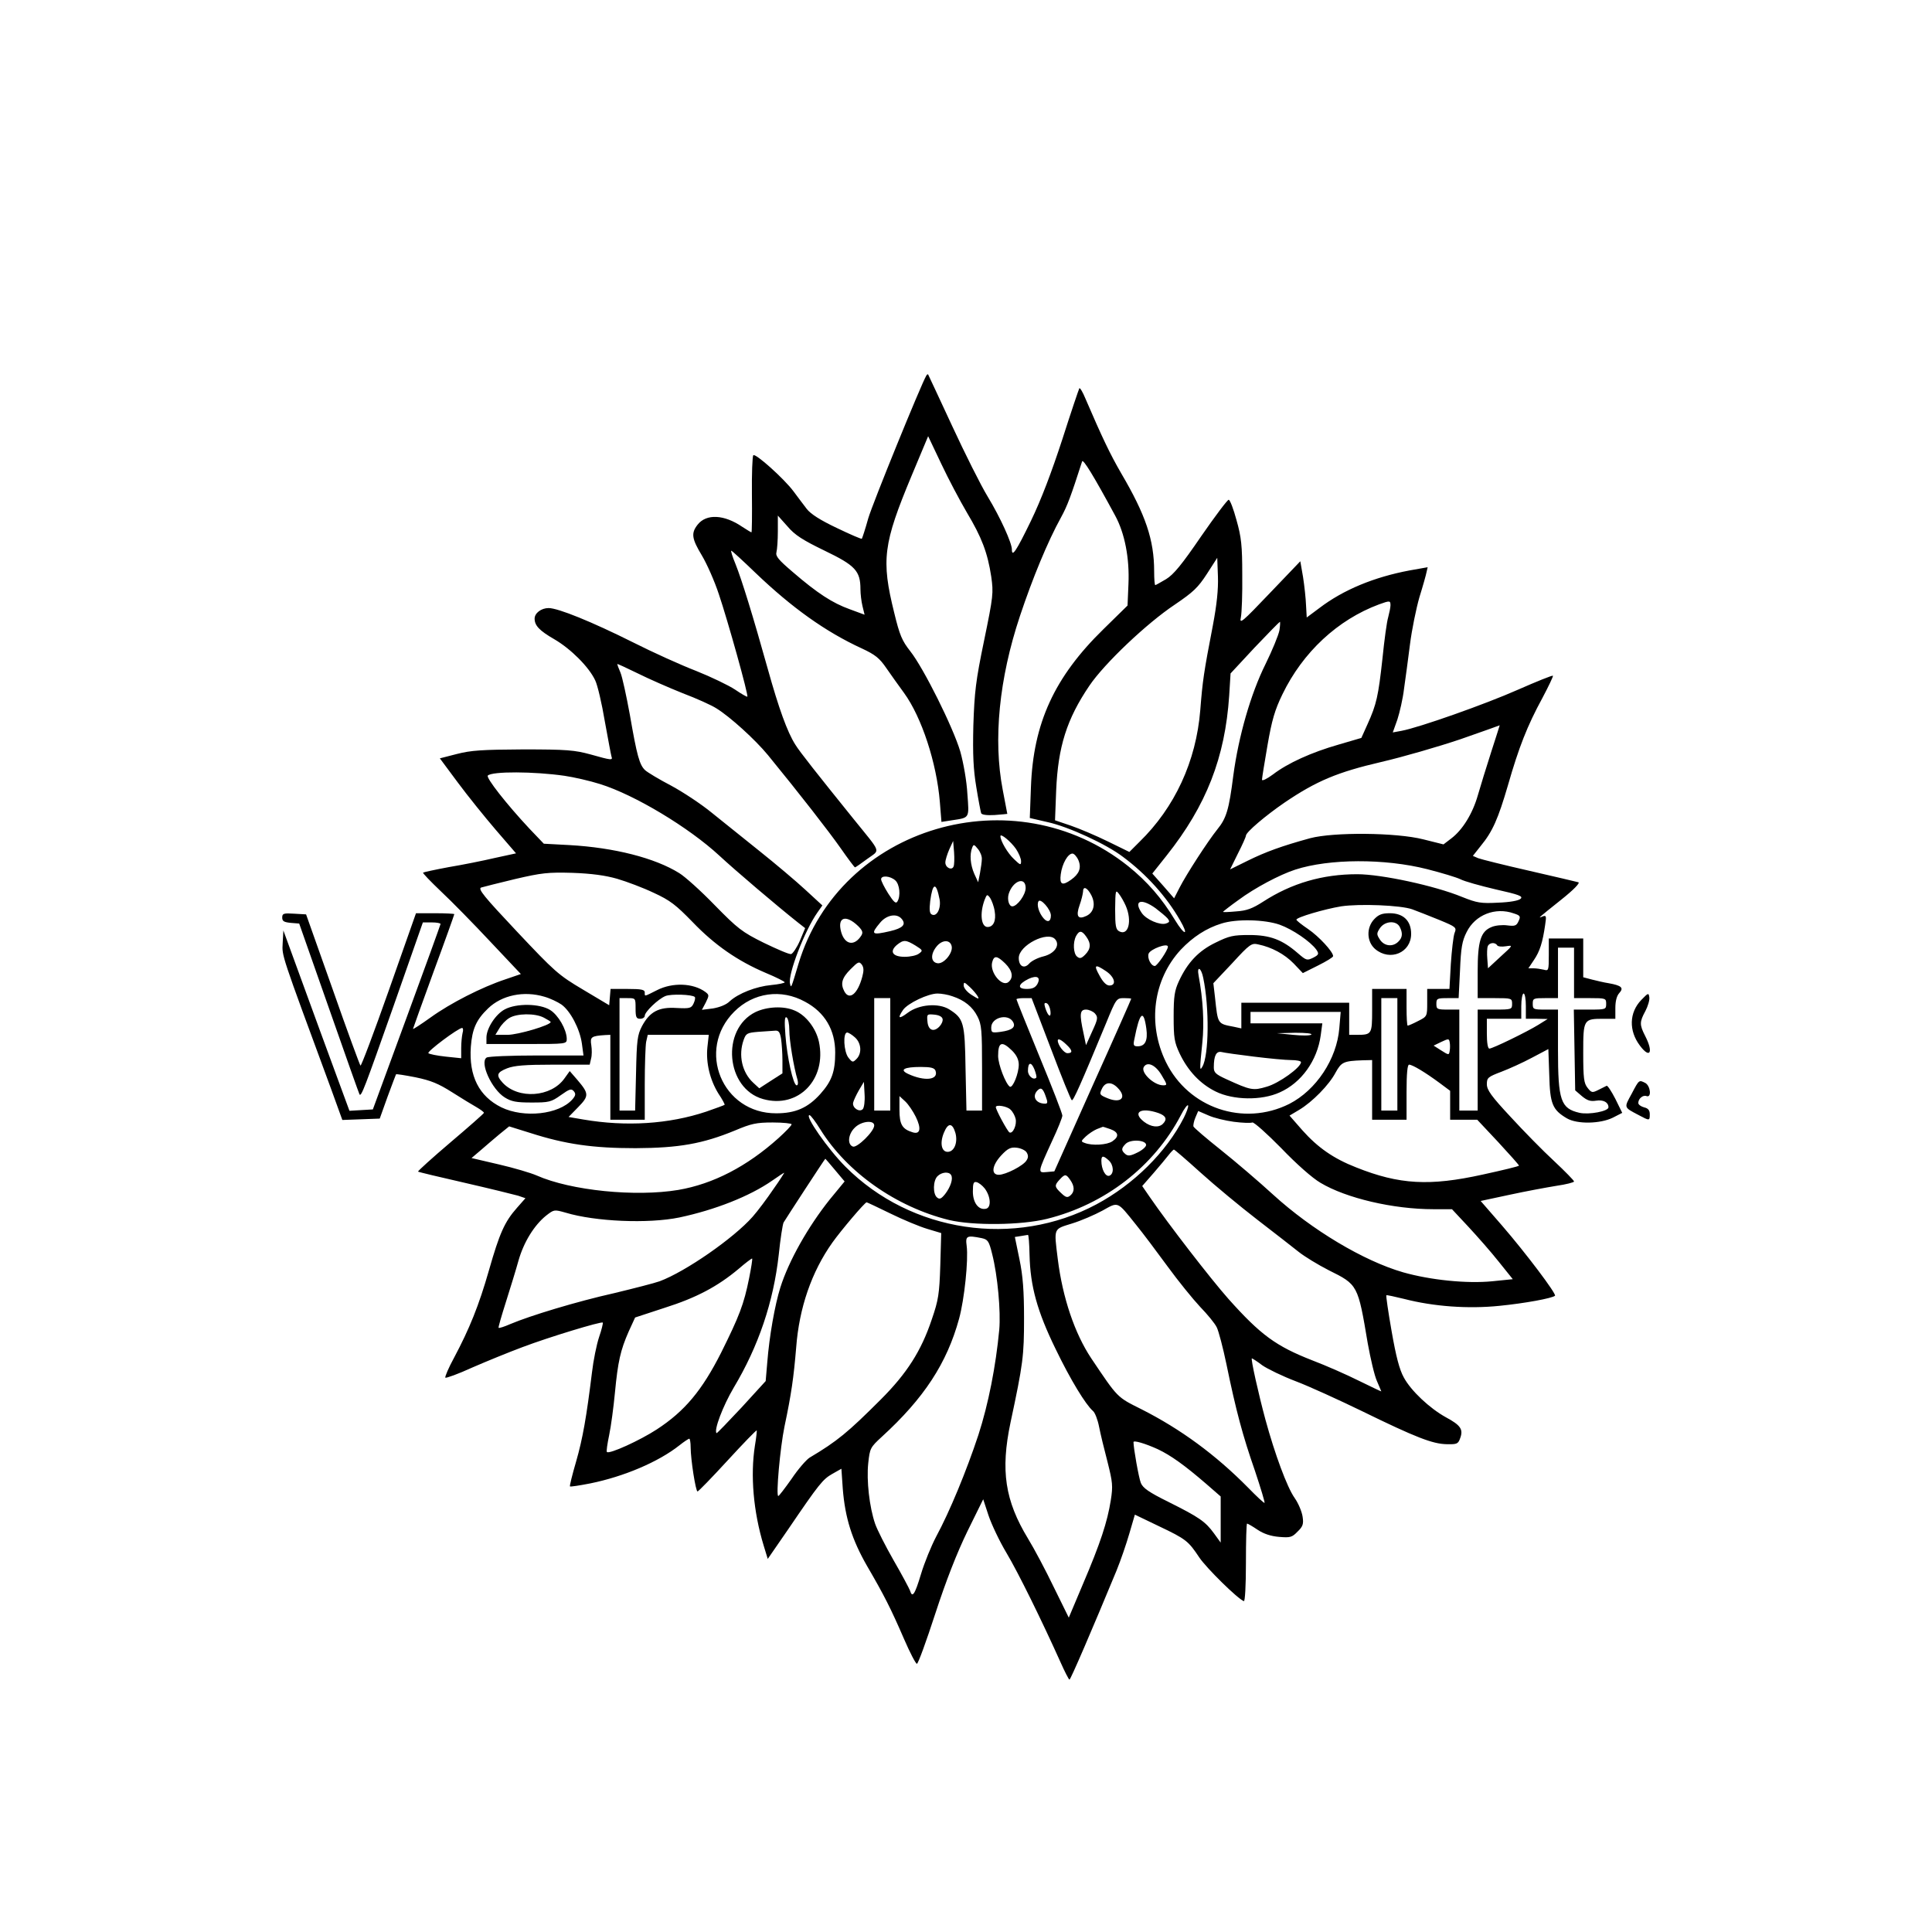 <?xml version="1.0" encoding="UTF-8" standalone="yes"?>
<svg version="1.0" xmlns="http://www.w3.org/2000/svg" width="100mm" height="100mm" viewBox="0 0 596 842" preserveAspectRatio="xMidYMid meet">
  <g transform="translate(0,842) scale(0.1,-0.1)" fill="#000000" stroke="none">
    <path d="M2807 6783 c-23 -39 -234 -557 -253 -622 -13 -47 -26 -86 -28 -89 -2
-2 -51 19 -109 47 -72 34 -114 61 -131 83 -14 18 -40 53 -58 77 -41 55 -166
167 -175 157 -4 -4 -7 -81 -6 -171 1 -91 0 -165 -2 -165 -2 0 -20 11 -40 24
-79 54 -157 58 -195 9 -29 -37 -25 -61 19 -134 21 -35 55 -111 74 -169 38
-112 130 -441 124 -446 -2 -2 -26 12 -54 31 -27 18 -104 55 -169 81 -65 25
-189 81 -274 124 -182 91 -328 150 -369 150 -32 0 -61 -22 -61 -46 0 -30 20
-52 86 -90 72 -42 151 -121 178 -179 10 -20 29 -101 42 -179 14 -77 27 -147
29 -153 6 -17 1 -17 -91 9 -70 19 -103 22 -294 22 -179 -1 -227 -4 -289 -20
l-74 -19 78 -105 c43 -58 118 -151 166 -207 l88 -102 -92 -20 c-51 -12 -141
-30 -201 -40 -59 -11 -110 -22 -112 -24 -3 -2 33 -39 78 -82 46 -43 143 -142
215 -219 l133 -141 -67 -23 c-103 -34 -240 -104 -326 -166 -42 -30 -77 -53
-77 -50 0 2 41 115 90 250 50 135 90 248 90 250 0 2 -38 4 -84 4 l-83 0 -118
-335 c-65 -184 -121 -333 -124 -329 -3 3 -58 152 -121 332 l-116 327 -52 3
c-46 3 -52 1 -52 -17 0 -16 8 -20 37 -23 l37 -3 130 -370 c71 -203 131 -372
133 -375 8 -9 21 25 148 385 l128 365 39 0 c21 0 38 -3 38 -7 -1 -5 -67 -188
-148 -408 l-147 -400 -51 -3 -51 -3 -60 163 c-33 90 -98 266 -144 393 l-84
230 -3 -55 c-3 -58 -9 -39 210 -633 l50 -138 82 3 81 3 34 95 c19 52 36 96 37
98 1 2 39 -4 85 -13 67 -14 99 -27 159 -65 41 -26 90 -56 108 -66 17 -10 32
-21 31 -24 0 -3 -66 -61 -145 -128 -80 -68 -144 -126 -142 -128 2 -2 94 -24
204 -49 109 -25 214 -51 232 -56 l32 -11 -37 -42 c-54 -61 -76 -111 -122 -272
-44 -154 -85 -255 -152 -381 -24 -44 -41 -84 -38 -87 3 -3 56 16 117 44 62 27
160 67 219 89 116 44 344 113 350 107 2 -2 -5 -31 -16 -63 -11 -33 -25 -102
-31 -154 -24 -194 -40 -287 -69 -388 -17 -58 -29 -107 -27 -109 3 -2 42 4 88
13 148 30 298 94 389 166 20 16 40 29 43 29 3 0 6 -17 6 -37 0 -53 22 -193 30
-193 4 0 63 61 131 135 68 74 125 133 127 131 1 -2 -2 -32 -8 -67 -20 -128 -7
-286 38 -434 l18 -59 89 129 c136 200 151 218 193 242 l39 22 6 -87 c10 -127
40 -222 106 -337 74 -127 103 -184 161 -318 26 -60 51 -108 56 -108 5 -1 41
98 80 218 48 147 94 264 140 359 l69 140 23 -70 c13 -39 48 -113 78 -163 52
-87 155 -297 235 -475 19 -43 37 -78 40 -78 5 0 100 221 205 475 18 44 43 117
56 162 l24 82 104 -50 c120 -57 129 -65 177 -137 31 -46 168 -181 194 -190 5
-2 9 67 9 167 0 94 2 171 5 171 3 0 24 -12 46 -27 27 -18 58 -28 94 -31 48 -4
56 -2 80 23 23 22 27 33 22 65 -3 21 -18 58 -35 82 -33 47 -86 191 -127 341
-30 111 -65 267 -59 267 2 0 23 -13 45 -30 23 -16 89 -48 147 -70 58 -22 187
-81 286 -129 237 -116 310 -144 371 -145 45 -1 50 1 59 27 14 38 1 56 -62 90
-71 39 -153 116 -184 174 -19 34 -34 92 -53 201 -15 85 -25 155 -23 157 1 2
37 -6 78 -16 128 -33 278 -44 415 -30 111 11 230 33 242 44 7 8 -128 187 -231
306 l-93 107 126 27 c69 15 161 32 204 39 42 6 77 15 77 19 0 4 -39 44 -87 89
-49 45 -134 132 -190 193 -84 90 -103 117 -103 142 0 28 5 32 63 54 34 13 94
40 133 61 l72 38 4 -113 c3 -126 14 -152 77 -189 45 -26 145 -24 200 3 l41 21
-30 61 c-17 33 -34 59 -38 57 -4 -2 -20 -10 -36 -18 -26 -13 -30 -13 -47 9
-16 20 -19 41 -19 152 0 147 1 149 89 149 l51 0 0 47 c0 30 6 53 17 65 21 23
10 33 -46 43 -20 3 -53 11 -73 16 l-38 10 0 84 0 85 -75 0 -75 0 0 -71 c0 -69
-1 -71 -22 -65 -13 3 -33 6 -45 6 l-22 0 24 36 c26 38 38 77 49 153 6 39 5 43
-11 37 -22 -9 -24 -11 81 73 54 43 83 73 75 76 -8 2 -104 25 -214 50 -110 25
-210 50 -223 55 l-23 10 34 43 c52 63 76 118 119 265 47 164 84 259 150 380
27 51 48 95 46 97 -2 3 -71 -25 -153 -61 -142 -63 -431 -165 -507 -179 l-38
-7 20 56 c10 31 24 91 29 134 6 42 18 130 26 194 8 64 27 156 41 205 15 48 29
98 31 109 l5 22 -79 -14 c-154 -29 -288 -84 -393 -164 l-55 -41 -3 53 c-1 29
-7 84 -13 123 l-12 69 -133 -139 c-122 -128 -133 -137 -126 -105 4 19 7 103 6
185 0 127 -4 164 -25 238 -13 48 -28 88 -34 89 -5 1 -59 -71 -120 -159 -84
-123 -120 -167 -153 -187 -24 -14 -45 -26 -47 -26 -3 0 -5 27 -5 60 0 137 -37
246 -144 428 -48 83 -82 154 -156 326 -11 27 -23 47 -26 44 -2 -3 -36 -103
-74 -222 -47 -144 -92 -263 -137 -356 -64 -132 -83 -160 -83 -125 0 29 -50
139 -105 230 -30 49 -100 189 -156 310 -56 121 -103 221 -104 223 -2 2 -5 0
-8 -5z m177 -597 c64 -107 90 -174 106 -279 10 -71 9 -84 -31 -278 -37 -178
-42 -225 -47 -371 -3 -129 0 -191 13 -269 9 -56 19 -107 21 -113 3 -7 25 -10
59 -8 30 2 55 5 55 5 0 1 -9 48 -20 105 -42 218 -16 484 75 757 55 165 121
325 179 430 28 51 43 92 92 244 4 13 51 -64 144 -236 42 -77 63 -186 58 -298
l-4 -94 -105 -103 c-214 -209 -306 -410 -316 -688 l-5 -135 78 -18 c91 -20
256 -96 329 -152 102 -76 189 -173 248 -276 40 -69 20 -68 -22 1 -58 96 -121
168 -204 235 -498 398 -1256 174 -1437 -425 -33 -110 -32 -108 -37 -87 -10 40
64 232 120 311 l21 30 -75 69 c-40 37 -130 113 -199 168 -69 55 -162 130 -208
167 -45 37 -125 90 -177 118 -52 27 -103 58 -113 67 -25 23 -36 63 -67 242
-15 82 -33 165 -41 184 -8 18 -14 35 -14 37 0 2 39 -16 88 -40 48 -24 137 -63
197 -87 61 -23 127 -53 147 -66 60 -37 169 -136 225 -204 139 -170 265 -332
317 -406 32 -46 60 -83 62 -83 3 0 27 17 54 37 57 42 64 20 -61 175 -154 191
-235 293 -253 323 -35 55 -72 158 -120 330 -64 229 -113 388 -141 458 -13 31
-21 57 -18 57 3 0 51 -44 107 -98 157 -150 303 -255 462 -328 58 -27 77 -42
107 -86 20 -29 55 -78 77 -108 77 -106 142 -305 156 -475 l7 -87 45 7 c79 12
76 7 68 115 -3 56 -17 135 -31 185 -31 105 -160 364 -218 437 -36 46 -46 69
-70 168 -57 230 -48 300 76 597 l72 172 57 -120 c31 -66 82 -162 112 -213z
m-620 -166 c133 -64 156 -88 156 -168 0 -20 4 -54 9 -74 l9 -37 -65 24 c-75
27 -140 69 -248 162 -62 53 -76 69 -71 87 3 11 6 52 6 90 l0 69 42 -47 c32
-38 67 -60 162 -106z m1692 -325 c-40 -207 -45 -243 -55 -370 -18 -223 -111
-424 -265 -574 l-44 -44 -94 46 c-51 25 -124 56 -162 69 l-68 23 5 130 c8 190
46 311 145 457 65 96 249 271 372 353 81 55 101 74 140 134 l45 70 3 -81 c2
-57 -5 -123 -22 -213z m774 87 c0 -9 -5 -33 -10 -52 -6 -19 -17 -100 -25 -180
-18 -164 -26 -200 -65 -286 l-27 -60 -99 -29 c-119 -34 -222 -81 -286 -130
-27 -20 -48 -30 -48 -23 0 7 11 75 24 150 19 110 32 154 65 222 89 184 241
325 421 392 47 17 50 17 50 -4z m-484 -109 c-4 -21 -31 -87 -61 -148 -64 -129
-117 -313 -140 -485 -19 -149 -30 -186 -70 -235 -41 -51 -135 -196 -165 -255
l-23 -45 -47 54 -48 54 62 78 c174 219 255 428 273 697 l6 97 105 113 c58 61
108 112 110 112 2 0 1 -17 -2 -37z m923 -530 c-21 -65 -47 -150 -58 -188 -23
-81 -67 -152 -116 -189 l-34 -26 -88 22 c-118 30 -391 32 -493 5 -124 -34
-195 -60 -272 -98 l-77 -38 34 69 c19 37 35 73 35 78 0 15 85 87 168 144 140
95 232 133 421 177 95 22 250 67 345 99 94 33 171 60 172 61 0 0 -16 -52 -37
-116z m-4039 -104 c41 -6 111 -22 155 -36 151 -47 387 -189 520 -312 70 -65
250 -218 342 -291 l32 -25 -23 -55 c-13 -30 -31 -56 -38 -58 -8 -2 -61 21
-119 49 -95 47 -114 62 -214 164 -60 62 -130 125 -155 140 -106 66 -283 111
-478 122 l-112 6 -63 66 c-100 107 -190 222 -181 231 19 19 202 18 334 -1z
m1968 -319 c12 -18 22 -42 22 -53 0 -19 -3 -18 -31 9 -27 25 -59 79 -59 100 0
14 46 -24 68 -56z m-272 -76 c-7 -19 -36 -6 -36 17 0 11 8 36 17 57 l17 37 4
-49 c2 -27 1 -55 -2 -62z m123 32 c0 -11 -4 -39 -8 -61 l-8 -40 -17 37 c-17
39 -21 84 -9 114 6 15 8 15 25 -6 10 -12 18 -32 17 -44z m421 -5 c14 -34 3
-60 -32 -85 -39 -28 -51 -21 -45 24 6 46 31 90 51 90 7 0 19 -13 26 -29z
m1520 -39 c63 -16 129 -36 145 -44 17 -9 85 -28 153 -44 103 -23 121 -30 109
-41 -8 -8 -45 -15 -98 -17 -75 -4 -92 -1 -157 25 -119 49 -352 99 -457 99
-151 0 -285 -39 -409 -119 -48 -31 -73 -40 -118 -43 -32 -3 -58 -4 -58 -2 0 1
30 25 68 52 70 52 179 110 247 132 148 48 390 49 575 2z m-3530 -42 c41 -12
113 -39 159 -61 72 -33 97 -53 170 -128 96 -100 196 -169 318 -221 46 -19 83
-38 83 -41 0 -3 -26 -9 -59 -12 -65 -6 -143 -36 -181 -71 -15 -15 -44 -26 -73
-31 l-48 -6 17 32 c15 31 15 33 -2 46 -53 39 -143 42 -210 8 -58 -29 -54 -29
-54 -10 0 12 -15 15 -74 15 l-75 0 -3 -36 -3 -35 -114 68 c-108 64 -124 79
-288 253 -144 153 -171 186 -156 192 10 3 77 20 148 37 116 27 143 30 250 27
83 -3 143 -11 195 -26z m1212 -7 c19 -17 24 -68 9 -92 -7 -11 -16 -2 -40 35
-17 27 -31 55 -31 62 0 18 40 15 62 -5z m568 -33 c0 -30 -37 -80 -58 -80 -15
0 -23 30 -16 54 18 58 74 78 74 26z m-375 -50 c7 -40 -13 -78 -35 -65 -9 5
-10 22 -6 58 11 82 26 84 41 7z m661 19 c20 -39 11 -76 -22 -91 -36 -17 -46
-1 -29 47 8 22 14 48 15 58 0 27 18 20 36 -14z m150 -46 c29 -66 12 -133 -28
-112 -15 8 -18 22 -18 97 1 81 2 86 16 67 9 -11 22 -34 30 -52z m-571 -24 c7
-41 -5 -69 -31 -69 -28 0 -35 59 -13 118 10 25 11 26 24 9 7 -11 17 -37 20
-58z m245 -19 c0 -27 -15 -32 -32 -12 -20 23 -31 59 -22 74 9 15 54 -36 54
-62z m456 32 c21 -16 45 -36 52 -44 11 -14 10 -17 -7 -23 -26 -8 -85 17 -105
46 -37 54 -3 66 60 21z m1119 -5 c22 -8 75 -29 117 -46 75 -31 77 -33 67 -58
-5 -14 -12 -75 -16 -134 l-6 -109 -49 0 -48 0 0 -60 c0 -59 0 -60 -40 -80 -21
-11 -42 -20 -45 -20 -3 0 -5 36 -5 80 l0 80 -75 0 -75 0 0 -94 c0 -103 -2
-106 -66 -106 l-34 0 0 70 0 70 -235 0 -235 0 0 -56 0 -56 -32 7 c-73 14 -70
10 -83 130 l-7 60 83 88 c76 83 84 88 113 81 58 -12 114 -42 154 -83 l40 -42
66 33 c36 18 66 36 66 41 0 19 -62 86 -109 118 -28 19 -51 37 -51 41 0 10 122
46 195 58 80 12 260 5 310 -13z m443 -18 c28 -9 30 -13 20 -34 -9 -20 -16 -22
-49 -18 -21 3 -52 0 -68 -7 -48 -19 -61 -62 -61 -194 l0 -116 75 0 c73 0 75
-1 75 -25 0 -24 -2 -25 -75 -25 l-75 0 0 -220 0 -220 -40 0 -40 0 0 220 0 220
-50 0 c-47 0 -50 2 -50 25 0 23 3 25 49 25 l48 0 6 120 c4 99 9 129 29 168 37
75 125 110 206 81z m-2668 -24 c20 -24 5 -40 -50 -53 -82 -19 -87 -14 -44 37
28 34 73 42 94 16z m-190 -31 c19 -19 22 -28 14 -41 -30 -48 -72 -41 -88 15
-18 65 20 78 74 26z m1837 6 c56 -20 134 -73 160 -109 12 -18 11 -22 -14 -35
-27 -13 -30 -12 -67 20 -68 59 -121 79 -211 79 -71 0 -88 -4 -147 -33 -75 -36
-123 -88 -160 -168 -19 -41 -23 -66 -23 -154 0 -93 3 -112 26 -161 36 -76 90
-133 157 -166 77 -38 200 -40 279 -4 95 42 164 139 179 249 l7 52 -157 0 -156
0 0 25 0 25 196 0 197 0 -6 -71 c-11 -135 -101 -270 -218 -330 -200 -100 -440
-18 -538 183 -81 167 -55 359 65 489 53 56 112 94 177 114 65 21 188 18 254
-5z m-843 -52 c22 -30 20 -54 -5 -79 -16 -16 -23 -18 -35 -8 -16 13 -19 62 -4
90 14 25 25 24 44 -3z m-135 -12 c22 -26 -3 -62 -51 -74 -25 -6 -53 -20 -63
-32 -22 -24 -45 -11 -45 25 0 55 127 120 159 81z m-609 -27 c32 -20 33 -22 15
-35 -10 -8 -38 -14 -62 -14 -53 0 -68 23 -34 52 29 23 38 23 81 -3z m158 -5
c4 -29 -35 -76 -62 -72 -29 4 -32 38 -5 72 25 32 62 32 67 0z m2377 6 c3 -5
20 -7 38 -4 32 5 32 5 -23 -45 l-55 -51 -3 41 c-2 23 -1 48 2 55 6 16 32 19
41 4z m-1435 -6 c0 -15 -47 -84 -57 -84 -17 0 -34 35 -27 54 8 20 84 48 84 30z
m1770 -114 l0 -110 70 0 c68 0 70 -1 70 -25 0 -24 -2 -25 -71 -25 l-70 0 3
-176 3 -176 29 -25 c23 -19 37 -24 62 -20 32 5 54 -7 54 -29 0 -17 -84 -33
-126 -24 -82 19 -94 53 -94 275 l0 175 -55 0 c-52 0 -55 1 -55 25 0 24 3 25
55 25 l55 0 0 110 0 110 35 0 35 0 0 -110z m-2479 41 c32 -32 37 -62 14 -81
-28 -23 -82 42 -71 86 8 31 21 30 57 -5z m-623 -58 c-20 -75 -56 -104 -78 -64
-18 34 -11 59 27 97 33 33 37 35 49 20 9 -13 9 -27 2 -53z m1063 24 c38 -26
46 -62 14 -62 -13 0 -28 15 -43 43 -27 48 -20 52 29 19z m423 -29 c27 -129 25
-338 -4 -387 -12 -21 -12 -12 0 105 9 85 3 189 -16 291 -9 46 11 37 20 -9z
m-723 -27 c-9 -15 -21 -21 -46 -21 -43 0 -39 21 8 44 37 17 54 7 38 -23z
m-260 -53 c8 -14 3 -13 -25 5 -20 12 -35 30 -36 41 0 18 2 17 26 -5 14 -13 30
-32 35 -41z m-1888 -2 c25 -7 58 -23 74 -34 39 -28 80 -106 89 -170 l7 -52
-204 0 c-112 0 -210 -4 -218 -9 -32 -20 22 -139 79 -174 29 -18 50 -22 117
-22 75 0 85 2 127 32 38 27 46 30 57 17 9 -11 8 -19 -7 -36 -58 -65 -210 -82
-309 -34 -97 48 -142 136 -133 264 6 77 23 117 75 167 60 58 156 78 246 51z
m655 -1 c3 -3 1 -15 -5 -28 -10 -21 -16 -23 -74 -20 -78 5 -117 -16 -151 -79
-20 -39 -23 -59 -26 -205 l-4 -163 -34 0 -34 0 0 245 0 245 35 0 c35 0 35 0
35 -45 0 -38 3 -45 20 -45 11 0 20 6 20 13 0 17 58 73 90 86 24 10 117 7 128
-4z m481 -21 c86 -46 131 -123 131 -221 0 -84 -15 -125 -65 -181 -54 -60 -108
-84 -192 -84 -235 -1 -350 276 -183 443 83 83 204 101 309 43z m642 24 c52
-17 88 -46 109 -88 18 -35 20 -60 20 -225 l0 -185 -34 0 -34 0 -4 183 c-3 202
-8 218 -71 258 -47 29 -132 22 -181 -15 -39 -29 -46 -25 -20 13 21 29 109 71
150 71 17 0 46 -5 65 -12z m2499 -43 l0 -55 48 0 47 -1 -40 -25 c-50 -31 -200
-104 -214 -104 -7 0 -11 26 -11 65 l0 65 75 0 75 0 0 55 c0 30 5 55 10 55 6 0
10 -25 10 -55z m-2770 -210 l0 -245 -35 0 -35 0 0 245 0 245 35 0 35 0 0 -245z
m700 25 c46 -122 87 -223 91 -225 6 -5 39 69 150 337 43 105 45 108 77 108 17
0 32 -1 32 -3 0 -2 -75 -172 -168 -378 l-167 -374 -33 -3 c-41 -4 -40 -3 24
137 24 51 44 101 44 109 0 9 -45 125 -100 258 -55 134 -100 246 -100 249 0 3
15 5 33 5 l33 0 84 -220z m1510 -25 l0 -245 -35 0 -35 0 0 245 0 245 35 0 35
0 0 -245z m-1512 189 c4 -33 -11 -24 -23 15 -5 17 -4 22 6 19 8 -3 15 -18 17
-34z m194 -11 c14 -16 13 -24 -12 -78 l-27 -60 -11 53 c-18 82 -16 102 11 102
13 0 31 -8 39 -17z m-664 -24 c2 -9 -5 -24 -14 -33 -25 -26 -49 -16 -52 22 -3
32 -2 33 30 30 21 -2 34 -9 36 -19z m888 -42 c7 -52 -5 -77 -38 -77 -18 0 -20
5 -14 32 23 118 40 132 52 45z m-582 31 c15 -24 -2 -38 -53 -45 -38 -5 -41 -4
-41 19 0 43 71 62 94 26z m-2398 -50 c-3 -13 -6 -42 -6 -66 l0 -44 -67 7 c-38
4 -72 11 -76 15 -7 7 129 109 147 110 4 0 6 -10 2 -22z m1711 -20 c27 -25 30
-69 6 -93 -16 -16 -18 -16 -35 5 -21 26 -25 110 -6 110 6 0 22 -10 35 -22z
m1988 13 c-6 -5 -41 -5 -80 -1 l-70 7 80 2 c46 0 75 -3 70 -8z m-3055 -186 l0
-185 75 0 75 0 0 154 c0 84 3 168 6 185 l7 31 133 0 133 0 -6 -54 c-7 -68 11
-142 48 -202 17 -25 29 -48 27 -49 -2 -2 -38 -15 -81 -30 -162 -54 -348 -66
-535 -34 l-64 11 42 43 c48 49 47 59 -4 119 l-33 38 -23 -32 c-58 -82 -201
-92 -269 -19 -30 33 -26 45 19 63 31 12 77 16 200 16 l160 0 6 26 c4 14 4 40
1 59 -6 36 0 40 61 44 l22 1 0 -185z m3658 115 c-3 -19 -4 -19 -37 2 l-33 21
33 16 c32 15 34 15 37 -1 2 -10 2 -27 0 -38z m-1671 28 c28 -26 29 -38 5 -38
-15 0 -42 36 -42 55 0 11 15 4 37 -17z m-236 -27 c20 -20 29 -40 29 -61 0 -38
-26 -103 -39 -96 -18 12 -51 97 -51 134 0 61 16 67 61 23z m1054 -26 c65 -8
138 -15 162 -15 24 0 43 -4 43 -9 0 -23 -96 -92 -149 -107 -60 -18 -70 -16
-177 33 -46 21 -54 29 -54 51 0 52 11 72 34 67 11 -3 75 -12 141 -20z m515
-145 l0 -130 75 0 75 0 0 120 c0 83 4 120 11 120 15 0 71 -34 132 -79 l47 -35
0 -63 0 -63 59 0 59 0 91 -97 c50 -54 91 -100 91 -103 0 -3 -71 -20 -158 -39
-231 -51 -363 -44 -551 31 -100 39 -168 87 -235 162 l-56 64 42 25 c57 34 131
109 159 163 25 45 34 50 117 53 l42 1 0 -130z m-1464 53 c-12 -12 -36 8 -36
30 0 38 14 41 28 7 7 -18 11 -35 8 -37z m546 12 c26 -43 26 -45 7 -45 -40 0
-99 56 -84 80 15 25 51 9 77 -35z m-985 19 c15 -41 -47 -48 -120 -14 -38 18
-17 30 56 30 44 0 59 -4 64 -16z m-317 -168 c-15 -15 -46 6 -42 28 2 9 13 33
25 54 l22 37 3 -54 c2 -30 -2 -59 -8 -65z m1110 94 c43 -43 16 -71 -44 -46
-34 14 -35 17 -24 40 14 31 41 33 68 6z m-312 -40 c9 -24 8 -30 -3 -30 -41 0
-59 32 -33 58 15 15 24 8 36 -28z m-567 -87 c25 -51 20 -78 -13 -68 -46 14
-58 34 -58 98 l0 60 25 -23 c14 -13 34 -43 46 -67z m1168 -5 c-76 -149 -218
-290 -381 -377 -356 -190 -807 -123 -1093 164 -77 77 -180 225 -157 225 5 0
26 -28 47 -62 116 -187 330 -338 561 -395 105 -25 314 -23 427 5 253 63 466
228 583 451 15 30 30 49 32 43 2 -6 -7 -30 -19 -54z m-755 36 c9 -8 19 -26 22
-39 7 -26 -12 -69 -27 -60 -9 6 -59 98 -59 110 0 12 50 4 64 -11z m645 -15
c33 -12 39 -27 19 -47 -18 -18 -52 -14 -82 9 -53 41 -15 65 63 38z m328 -38
c38 -5 74 -6 81 -3 7 2 63 -48 125 -111 66 -69 136 -131 172 -152 112 -67 317
-115 492 -115 l81 0 71 -76 c39 -42 99 -110 133 -153 l61 -76 -89 -9 c-111
-11 -269 5 -389 39 -173 50 -398 185 -566 338 -61 56 -164 144 -228 195 -64
51 -118 97 -120 103 -1 5 2 23 9 39 l12 28 44 -19 c24 -11 74 -23 111 -28z
m-1927 -11 c0 -5 -26 -32 -57 -60 -138 -124 -285 -200 -437 -226 -186 -31
-468 -3 -617 63 -25 11 -99 33 -164 48 l-120 28 40 34 c22 19 59 51 82 70 l42
34 93 -29 c153 -49 272 -66 458 -66 189 1 292 19 433 77 71 30 93 35 165 35
45 0 82 -4 82 -8z m360 -5 c0 -26 -75 -99 -93 -92 -25 9 -21 54 8 82 28 29 85
35 85 10z m354 -33 c11 -41 -5 -82 -34 -82 -27 0 -35 39 -16 84 18 44 37 43
50 -2z m675 17 c36 -13 40 -32 9 -53 -23 -16 -89 -20 -121 -7 -17 6 -16 8 5
28 13 12 34 26 48 32 14 5 25 10 26 10 1 1 15 -4 33 -10z m156 -69 c0 -8 -17
-23 -38 -33 -30 -15 -41 -16 -52 -7 -19 16 -19 25 1 45 21 21 89 17 89 -5z
m-521 -32 c8 -13 8 -23 0 -35 -13 -23 -91 -63 -121 -63 -35 0 -30 41 11 85 28
30 41 36 67 33 18 -2 37 -11 43 -20z m759 -89 c62 -56 173 -148 247 -205 74
-57 155 -120 180 -140 25 -20 84 -56 131 -80 127 -63 127 -63 170 -319 12 -66
29 -140 40 -164 10 -24 19 -44 19 -45 0 -1 -44 20 -97 46 -54 27 -145 67 -203
89 -159 62 -226 111 -367 269 -77 87 -261 325 -342 443 l-33 48 49 56 c26 30
56 66 66 79 10 13 21 24 23 24 3 0 55 -45 117 -101z m-401 54 c22 -20 24 -59
3 -67 -17 -6 -35 28 -35 65 0 23 8 24 32 2z m-1193 -42 l42 -50 -65 -79 c-94
-118 -178 -266 -215 -383 -24 -76 -48 -212 -57 -326 l-7 -82 -105 -115 c-59
-63 -108 -114 -109 -112 -13 12 28 119 74 197 109 182 174 375 197 581 7 69
17 132 21 140 10 17 180 278 182 278 0 0 20 -22 42 -49z m-268 -83 c-27 -40
-68 -95 -91 -121 -82 -93 -292 -239 -405 -281 -22 -8 -112 -31 -199 -52 -161
-36 -366 -98 -453 -135 -25 -11 -47 -18 -50 -16 -2 2 13 53 32 113 19 60 44
141 55 181 23 80 68 153 120 195 35 27 35 27 85 13 129 -39 360 -49 496 -21
155 33 306 92 405 161 27 19 50 34 52 34 1 1 -19 -32 -47 -71z m774 61 c10
-15 -2 -52 -26 -83 -17 -21 -24 -24 -35 -15 -19 15 -18 74 2 93 18 18 50 21
59 5z m519 -21 c20 -28 20 -52 1 -68 -13 -11 -20 -9 -40 10 -30 28 -30 34 -7
59 23 25 28 25 46 -1z m-372 -38 c26 -35 29 -83 5 -88 -32 -7 -57 26 -57 75 0
36 3 44 16 41 9 -2 25 -14 36 -28z m-411 -109 c55 -27 127 -57 161 -67 l60
-18 -4 -141 c-4 -124 -8 -151 -37 -235 -46 -138 -109 -236 -222 -349 -144
-144 -190 -182 -311 -254 -14 -9 -50 -50 -78 -92 -29 -41 -55 -75 -58 -75 -11
0 8 211 27 303 30 142 40 213 51 345 13 172 67 329 158 457 37 52 141 175 149
175 2 0 49 -22 104 -49z m1068 -46 c31 -38 94 -122 140 -185 46 -63 110 -142
141 -175 32 -33 65 -73 73 -90 8 -16 27 -88 42 -160 42 -204 71 -312 124 -464
26 -78 45 -141 42 -141 -4 0 -36 30 -71 66 -142 144 -295 256 -465 342 -108
54 -102 48 -219 222 -72 108 -125 264 -146 433 -17 138 -20 129 63 155 39 12
99 38 132 56 70 39 63 42 144 -59z m-462 -134 c3 -137 34 -247 113 -409 66
-137 132 -244 163 -271 9 -7 21 -38 27 -69 6 -31 23 -101 37 -154 22 -88 24
-104 14 -167 -15 -94 -45 -186 -121 -364 l-62 -147 -65 132 c-35 73 -86 169
-113 213 -100 165 -120 296 -76 505 55 257 59 291 59 455 0 119 -5 185 -20
257 l-20 97 26 4 c14 2 28 5 31 5 3 1 6 -38 7 -87z m-209 73 c27 -6 32 -12 46
-69 24 -94 38 -251 31 -330 -15 -159 -47 -323 -91 -459 -52 -157 -125 -334
-184 -443 -21 -40 -51 -113 -66 -163 -27 -90 -38 -106 -48 -72 -4 10 -35 69
-71 131 -36 63 -72 134 -81 160 -25 73 -38 189 -30 264 7 65 9 69 59 115 184
168 284 321 337 515 23 84 41 256 33 317 -6 44 0 47 65 34z m-1013 -174 c-23
-115 -43 -166 -122 -325 -83 -164 -158 -255 -281 -335 -72 -47 -207 -109 -217
-98 -3 2 2 36 10 74 8 38 19 121 25 184 13 136 24 185 60 267 l28 61 128 42
c139 44 231 93 322 169 31 27 58 47 60 46 2 -2 -4 -40 -13 -85z m1781 -746
c57 -27 117 -70 212 -152 l62 -54 0 -101 0 -100 -29 40 c-38 52 -64 70 -198
137 -87 43 -112 61 -121 83 -9 22 -32 152 -32 178 0 9 51 -6 106 -31z"/>
    <path d="M4759 4414 c-35 -37 -33 -98 4 -130 65 -55 157 -16 157 66 0 57 -34
90 -93 90 -34 0 -49 -6 -68 -26z m111 -33 c14 -27 13 -47 -6 -65 -24 -24 -61
-20 -80 9 -15 23 -15 27 0 50 21 31 70 35 86 6z"/>
    <path d="M970 4021 c-40 -21 -80 -83 -80 -123 l0 -28 175 0 c175 0 175 0 175
23 -1 41 -37 103 -72 125 -46 29 -148 30 -198 3z m170 -36 c17 -9 30 -17 30
-19 0 -14 -143 -56 -188 -56 l-53 0 17 28 c9 16 28 36 43 45 33 21 113 22 151
2z"/>
    <path d="M2062 4009 c-151 -75 -129 -334 34 -379 153 -43 278 86 243 250 -13
59 -57 116 -106 136 -48 21 -121 17 -171 -7z m148 -79 c0 -44 19 -160 36 -217
3 -13 2 -23 -4 -23 -15 0 -42 123 -49 219 -5 62 -3 82 5 77 7 -4 12 -29 12
-56z m-36 -37 c3 -21 6 -63 6 -94 l0 -57 -50 -32 -51 -33 -26 24 c-49 45 -66
120 -42 187 10 28 15 31 62 35 29 2 62 4 73 5 17 2 23 -5 28 -35z"/>
    <path d="M5923 4062 c-53 -55 -55 -134 -6 -199 44 -59 60 -30 23 42 -25 49
-25 61 1 109 11 21 19 48 17 60 -3 20 -5 19 -35 -12z"/>
    <path d="M5881 3653 c-34 -62 -35 -58 31 -93 47 -25 48 -25 48 4 0 17 -7 26
-25 30 -14 4 -25 12 -25 19 0 19 20 36 36 30 23 -8 17 44 -5 57 -28 14 -27 16
-60 -47z"/>
  </g>
</svg>